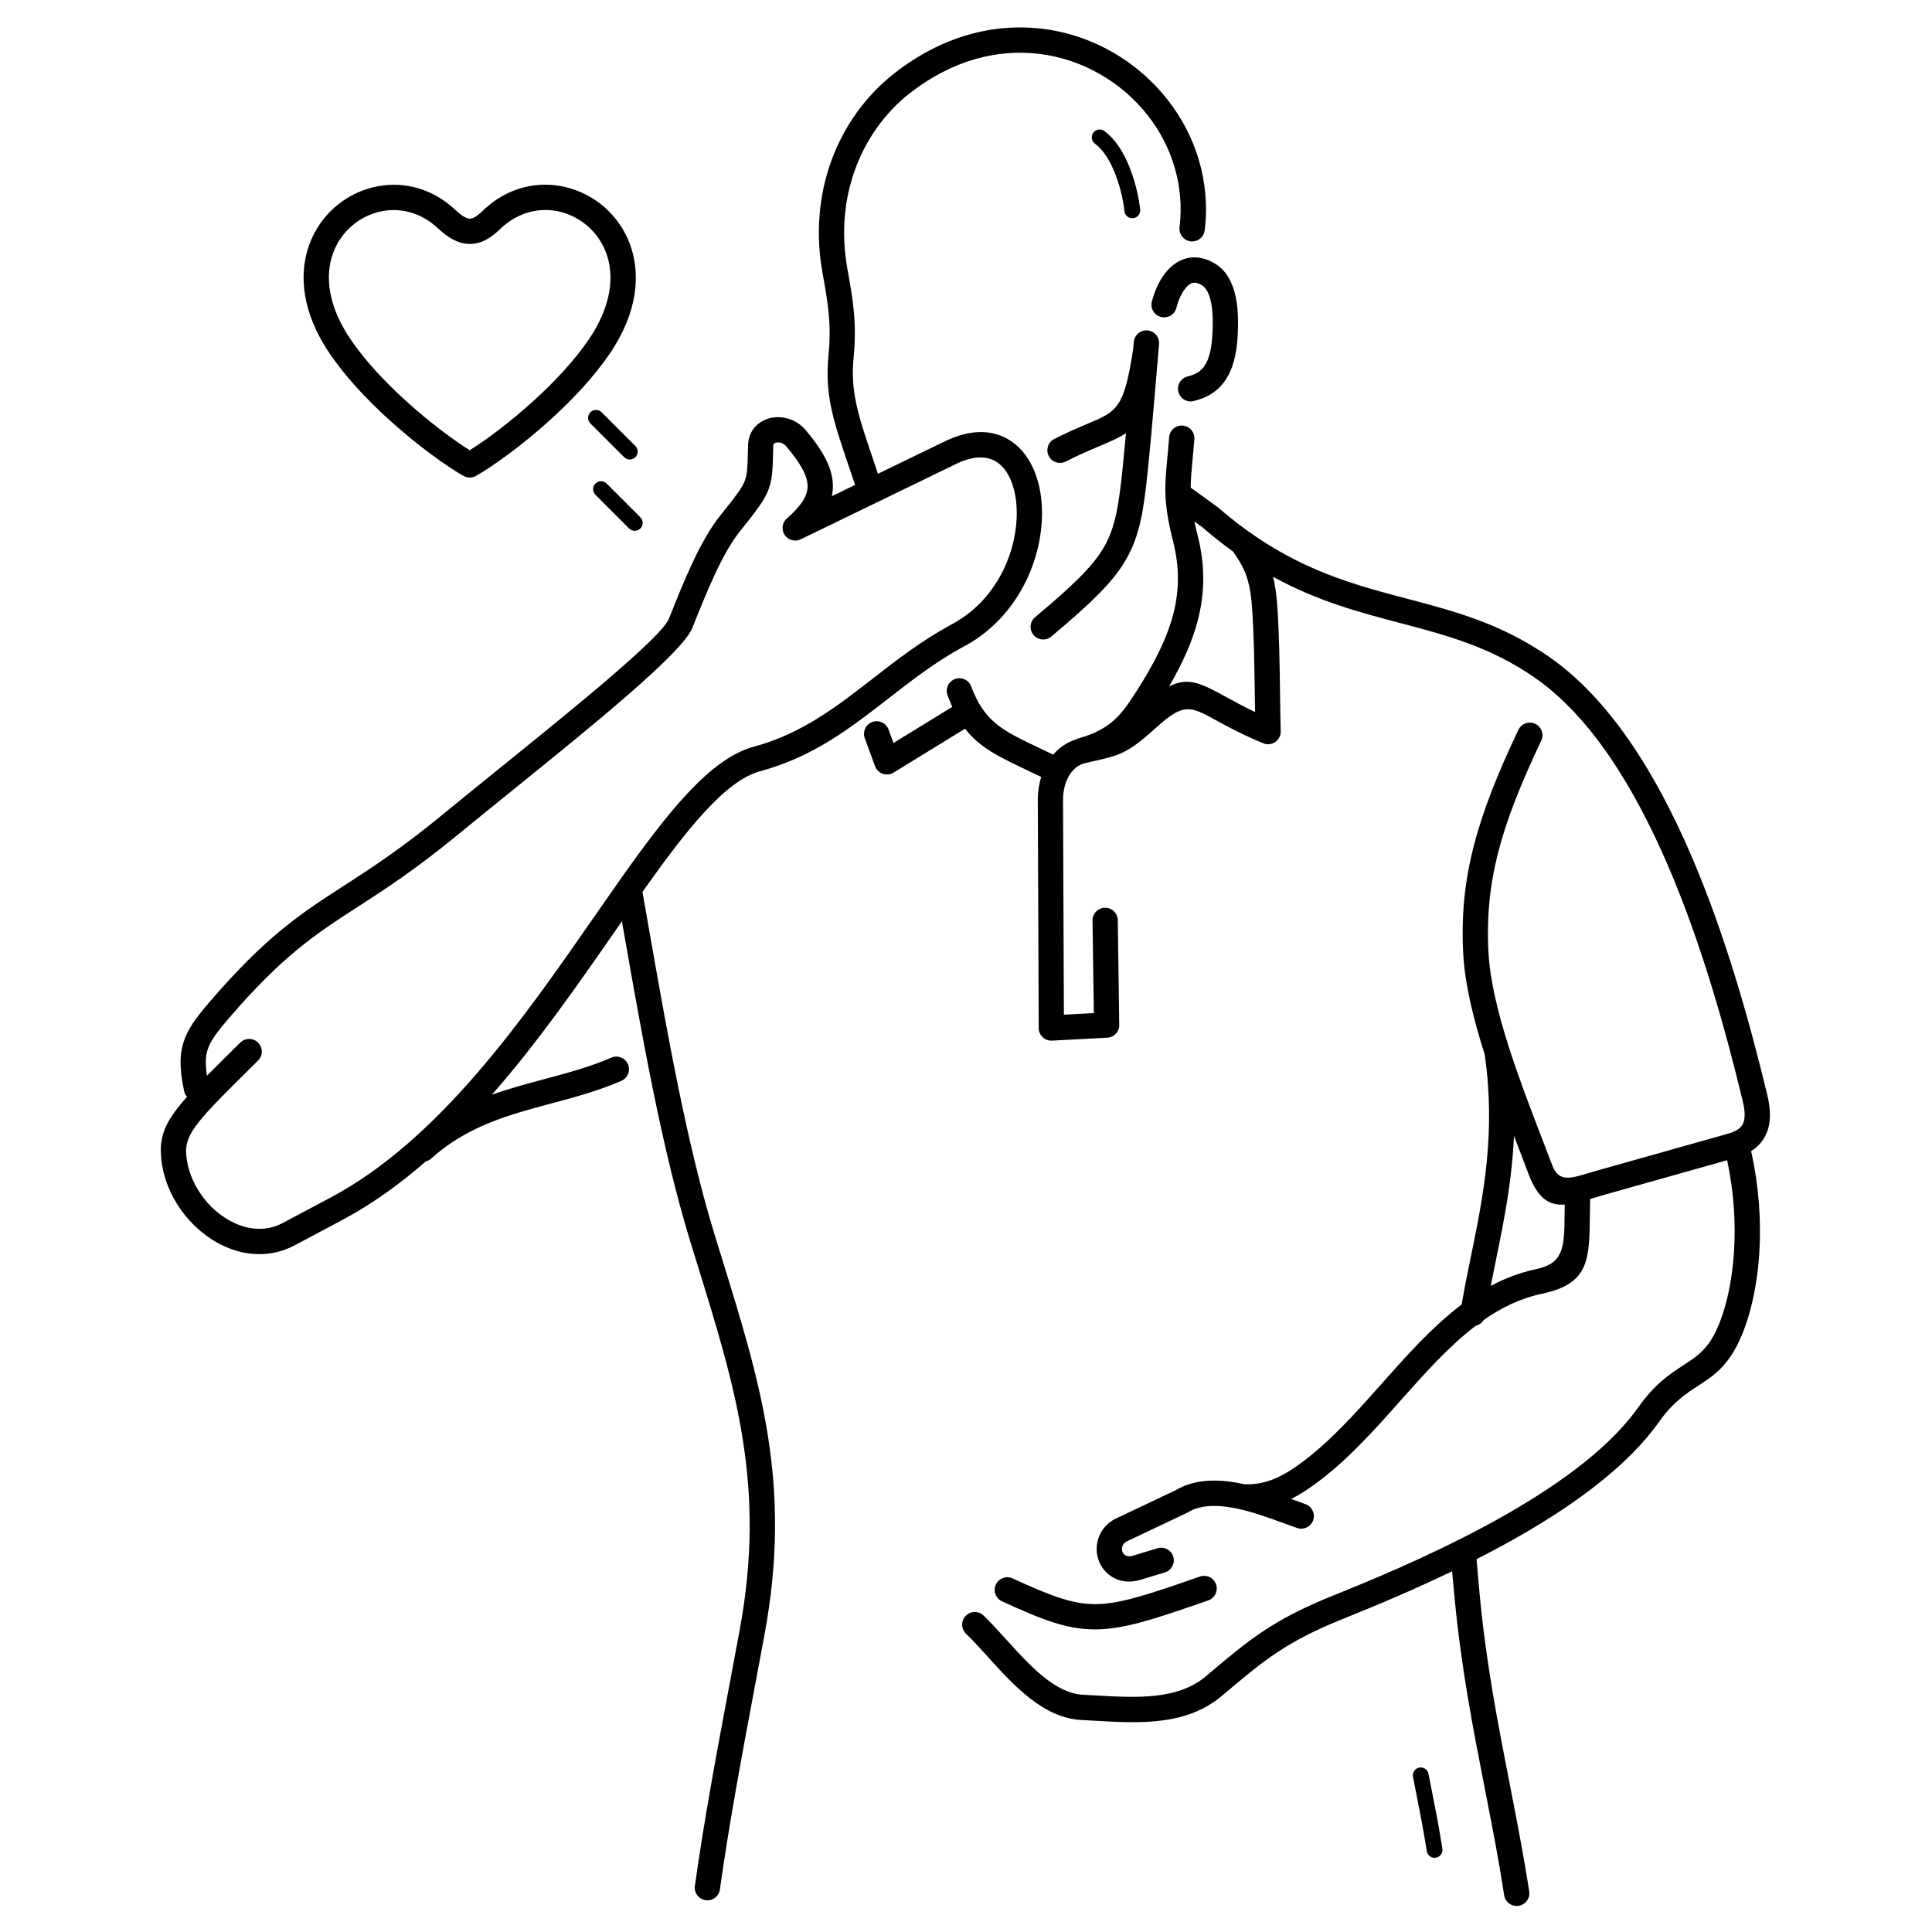 <?xml version="1.0" encoding="UTF-8"?>
<!-- Uploaded to: SVG Repo, www.svgrepo.com, Generator: SVG Repo Mixer Tools -->
<svg fill="#000000" width="800px" height="800px" version="1.1" viewBox="144 144 512 512" xmlns="http://www.w3.org/2000/svg">
 <path d="m543.84 421.43c0.066 0.164 0.121 0.332 0.164 0.508 2.637 8.176 5.848 16.531 8.844 24.316 1.141 2.961 2.262 5.875 2.512 6.539 1.695 4.473 4.637 3.586 9.59 2.098 0.871-0.262 1.793-0.539 2.941-0.863l34.051-9.586c0.332-0.094 0.648-0.195 0.938-0.301 0.062-0.027 0.129-0.051 0.195-0.074 1.465-0.57 2.387-1.316 2.828-2.266 0.637-1.371 0.574-3.391-0.074-6.066-4.449-18.398-10.773-41.367-19.824-62.398-8.914-20.711-20.434-39.453-35.312-49.773-11.789-8.176-23.477-11.254-35.555-14.434-10.793-2.844-21.883-5.766-33.766-12.277 0.543 2.18 0.918 4.711 1.133 7.84 0.5 7.336 0.609 15.137 0.715 22.848 0.047 3.418 0.094 6.82 0.18 10.262 0.043 1.848-1.418 3.383-3.266 3.426-0.477 0.012-0.934-0.078-1.352-0.25-5.559-2.293-9.551-4.477-12.703-6.203-6.379-3.492-8.363-4.578-15.27 1.684-7.996 7.25-9.836 7.66-17.43 9.355-0.145 0.031-0.293 0.066-1.664 0.375-1.789 0.406-3.156 1.492-4.117 2.934-1.246 1.863-1.859 4.289-1.887 6.703l0.23 57.07 7.934-0.422-0.344-24.531c-0.023-1.848 1.457-3.363 3.305-3.387 1.848-0.023 3.363 1.457 3.387 3.305l0.387 27.578 0.004 0.039c0.094 1.848-1.328 3.422-3.176 3.516l-14.652 0.781v-0.004c-0.051 0.004-0.105 0.004-0.156 0.004-1.848 0.008-3.352-1.484-3.359-3.332l-0.246-60.66c0.023-1.98 0.32-3.988 0.906-5.891-1.031-0.492-2.039-0.973-3-1.43-8.191-3.887-13.309-6.316-17.172-11.352l-18.969 11.645c-1.578 0.965-3.641 0.465-4.606-1.117-0.117-0.191-0.211-0.391-0.285-0.59h-0.004l-2.719-7.414c-0.637-1.738 0.254-3.664 1.996-4.305 1.738-0.637 3.664 0.254 4.305 1.996l1.309 3.57 15.586-9.57c-0.43-0.945-0.848-1.957-1.258-3.051-0.652-1.73 0.223-3.664 1.953-4.316s3.664 0.223 4.316 1.953c3.543 9.438 8.191 11.641 18.406 16.488 1.039 0.492 2.133 1.012 3.32 1.582 1.562-1.828 3.57-3.25 6.047-4.031 0.215-0.117 0.445-0.211 0.688-0.277 4.367-1.242 7.242-2.875 9.445-4.875 2.266-2.055 3.981-4.641 5.883-7.602 4.867-7.59 8.176-14.242 9.809-20.672 1.586-6.25 1.59-12.367-0.102-19.055-2.633-10.418-2.231-14.652-1.531-22.023 0.145-1.508 0.301-3.168 0.477-5.551 0.129-1.848 1.734-3.238 3.582-3.109s3.238 1.734 3.109 3.582c-0.137 1.867-0.328 3.883-0.5 5.707-0.254 2.656-0.461 4.863-0.469 7.152h0.004l6.93 5.008c0.117 0.078 0.23 0.164 0.34 0.258 18.207 15.777 34.441 20.055 50.031 24.16 12.652 3.332 24.895 6.555 37.656 15.402 16.09 11.156 28.332 30.922 37.676 52.633 9.207 21.391 15.641 44.754 20.168 63.473 1.012 4.188 0.977 7.644-0.344 10.477-0.848 1.816-2.144 3.285-3.945 4.422 2.141 9.621 2.672 18.773 2.18 26.832-0.672 10.938-3.273 19.969-6.359 25.508-3.016 5.41-6.332 7.562-10.02 9.957-3.09 2.008-6.496 4.219-10.129 9.355-8.035 11.367-21.633 21.512-36.953 30.293-3.738 2.144-7.582 4.207-11.477 6.191 0.105 1.289 0.23 2.75 0.375 4.375 0.258 2.906 0.406 4.566 0.469 5.238 1.723 18.195 4.852 34.16 7.922 49.852l0.48 2.457c0.777 3.981 1.57 8.066 2.461 12.934 0.836 4.566 1.605 8.992 2.25 13.176 0.281 1.832-0.973 3.547-2.809 3.832-1.832 0.281-3.547-0.973-3.832-2.809-0.719-4.66-1.453-8.93-2.199-12.992-0.691-3.762-1.559-8.242-2.461-12.855l-0.48-2.457c-3.086-15.77-6.231-31.82-8-50.504-0.277-2.934-0.453-4.781-0.496-5.293-0.051-0.566-0.102-1.148-0.152-1.75-9.758 4.699-19.621 8.891-28.699 12.523-15.277 6.117-21.211 11.125-31.605 19.895l-0.684 0.578c-9.488 8.004-21.895 7.297-33.777 6.613-1.234-0.07-2.461-0.141-3.375-0.188-10.203-0.512-18-9.121-24.977-16.832-1.953-2.156-3.836-4.234-5.707-6.035-1.332-1.281-1.375-3.402-0.094-4.734 1.281-1.332 3.402-1.375 4.734-0.094 1.918 1.844 3.934 4.066 6.023 6.375 6.094 6.731 12.902 14.254 20.332 14.625 1.34 0.066 2.383 0.125 3.43 0.188 10.586 0.605 21.641 1.238 29.082-5.039l0.684-0.578c10.918-9.215 17.152-14.477 33.441-20.996 14.473-5.793 30.992-13.031 45.801-21.523 14.57-8.352 27.414-17.875 34.801-28.328 4.371-6.184 8.355-8.77 11.965-11.113 2.957-1.918 5.613-3.644 7.816-7.598 2.66-4.773 4.914-12.758 5.519-22.648 0.445-7.223-0.004-15.402-1.828-24.023l-32.004 9.008c-0.883 0.25-1.887 0.551-2.836 0.836-0.504 0.152-0.992 0.301-1.473 0.441-0.039 1.484-0.055 2.852-0.066 4.137-0.133 12.129-0.203 18.316-12.77 20.984-5.598 1.188-10.645 3.648-15.348 6.918-0.465 0.77-1.227 1.324-2.102 1.531-7.125 5.414-13.508 12.594-19.934 19.82-7.125 8.012-14.297 16.082-22.832 22.25-1.789 1.293-3.824 2.676-6.176 3.844l0.594 0.219c1.309 0.48 2.574 0.941 3.176 1.152 1.746 0.609 2.668 2.519 2.059 4.266-0.609 1.746-2.519 2.668-4.266 2.059-1.457-0.512-2.352-0.84-3.281-1.18-8.367-3.062-19.047-6.977-25.699-2.949-0.109 0.07-0.227 0.133-0.344 0.188l-15.969 7.574c-0.727 0.488-1.07 1.148-1.109 1.785-0.02 0.348 0.043 0.695 0.176 1.004 0.125 0.285 0.309 0.531 0.543 0.711 0.477 0.371 1.254 0.496 2.305 0.18l6.398-1.945c1.77-0.535 3.637 0.461 4.172 2.231 0.535 1.77-0.461 3.637-2.231 4.172l-6.398 1.945c-3.387 1.031-6.266 0.324-8.34-1.281-1.148-0.887-2.023-2.043-2.59-3.336-0.555-1.266-0.809-2.668-0.727-4.074 0.16-2.715 1.547-5.43 4.438-7.195 0.102-0.062 0.207-0.121 0.316-0.172l16.027-7.602c5.508-3.266 12.012-3.07 18.398-1.637 3.043 0.109 5.699-0.531 8.023-1.504 2.519-1.055 4.707-2.523 6.594-3.887 7.863-5.688 14.82-13.508 21.73-21.281 6.762-7.606 13.48-15.164 21.176-20.953 0.723-4.219 1.582-8.414 2.453-12.676 3.242-15.852 6.684-32.691 3.656-53.66-2.992-9.371-5.258-18.594-5.688-26.73-0.527-9.98 0.367-18.996 2.805-28.484 2.414-9.398 6.312-19.172 11.816-30.758 0.789-1.672 2.785-2.391 4.461-1.602 1.672 0.789 2.391 2.785 1.602 4.461-5.352 11.262-9.117 20.668-11.398 29.551-2.258 8.793-3.086 17.176-2.594 26.488 0.395 7.496 2.535 16.188 5.387 25.102zm-242.05-146.32c-0.82-0.82-0.82-2.148 0-2.969 0.82-0.82 2.148-0.82 2.969 0l8.945 8.945c0.82 0.82 0.82 2.148 0 2.969-0.82 0.82-2.148 0.82-2.969 0zm-1.324-18.887c-0.82-0.82-0.82-2.148 0-2.969 0.82-0.82 2.148-0.82 2.969 0l8.945 8.945c0.82 0.82 0.82 2.148 0 2.969-0.82 0.82-2.148 0.82-2.969 0zm-33.664 13.875c-4.231-2.375-12.203-8.027-20.004-15.148-5.613-5.121-11.191-11.039-15.344-17.121-7.481-10.957-8.352-21.133-5.488-29.02 1.422-3.91 3.766-7.246 6.691-9.832 2.926-2.586 6.434-4.422 10.188-5.34 7.176-1.754 15.207-0.176 21.734 5.91 1.594 1.488 2.832 2.332 3.824 2.391 0.883 0.055 1.977-0.582 3.469-2.031 6.559-6.371 14.742-8.066 22.059-6.312 3.734 0.895 7.231 2.691 10.152 5.223 2.934 2.539 5.305 5.816 6.769 9.656 3.031 7.934 2.254 18.242-5.336 29.352-4.152 6.082-9.734 12-15.344 17.121-7.836 7.148-15.844 12.824-20.059 15.18-1.07 0.594-2.324 0.539-3.309-0.031zm-15.492-20.105c6.523 5.953 13.051 10.762 17.172 13.32 4.125-2.559 10.648-7.371 17.172-13.32 5.277-4.816 10.496-10.34 14.32-15.941 6.172-9.039 6.914-17.129 4.602-23.188-1.066-2.789-2.773-5.152-4.883-6.981-2.121-1.836-4.641-3.137-7.32-3.777-5.219-1.25-11.09-0.008-15.84 4.606-2.953 2.867-5.652 4.094-8.531 3.918-2.773-0.168-5.269-1.637-7.996-4.176-4.723-4.406-10.484-5.562-15.594-4.312-2.695 0.66-5.219 1.98-7.324 3.848-2.109 1.863-3.797 4.269-4.828 7.102-2.191 6.027-1.371 14.027 4.727 22.957 3.824 5.602 9.043 11.125 14.32 15.941zm267.14 364.9c-0.223-1.137 0.52-2.238 1.656-2.461 1.137-0.223 2.238 0.52 2.461 1.656 0.32 1.641 0.613 3.109 0.883 4.484 1.012 5.106 1.758 8.863 2.797 15.344 0.18 1.141-0.598 2.215-1.738 2.394-1.141 0.18-2.215-0.598-2.394-1.738-0.988-6.133-1.746-9.973-2.781-15.195-0.273-1.375-0.562-2.844-0.883-4.484zm-84.254-432.8c-0.934-0.68-1.137-1.984-0.461-2.918 0.68-0.934 1.984-1.137 2.918-0.461 2.621 1.914 4.641 4.953 6.137 8.293 1.902 4.254 2.988 9.051 3.371 12.504 0.125 1.148-0.703 2.188-1.852 2.312-1.148 0.125-2.188-0.703-2.312-1.852-0.344-3.121-1.32-7.445-3.027-11.254-1.227-2.746-2.816-5.191-4.773-6.621zm29.062 22.926c-0.219 1.84-1.887 3.156-3.727 2.938s-3.156-1.887-2.938-3.727c1.336-11.105-2.062-21.523-8.418-29.645-3.438-4.391-7.754-8.121-12.668-10.938-4.898-2.805-10.375-4.68-16.152-5.375-10.918-1.312-22.949 1.59-34.227 10.418-6.504 5.09-11.645 12.152-14.613 20.477-2.785 7.812-3.656 16.723-1.938 26.148 0.703 3.856 1.332 7.379 1.68 11.07 0.355 3.781 0.418 7.695-0.031 12.227-0.914 9.227 1.199 15.449 5.035 26.766 0.25 0.742 0.516 1.523 1.402 4.18l18.328-8.887c0.078-0.039 0.16-0.074 0.242-0.105 7.504-3.367 13.562-2.391 17.934 1.258 2.5 2.086 4.348 5.035 5.512 8.516 1.098 3.281 1.59 7.062 1.441 11.031-0.457 12.355-7.121 26.906-21.023 34.141-0.055 0.027-0.113 0.055-0.168 0.082-7.144 3.918-13.355 8.746-19.465 13.496-10.098 7.852-19.922 15.488-34.023 19.297-9.211 2.488-19.438 15.383-31.188 31.984 0.582 3.285 1.176 6.664 1.781 10.109 4.606 26.234 9.91 56.457 17.25 80.402 0.699 2.285 1.395 4.531 2.082 6.75 10.305 33.344 18.535 59.973 11.258 99.457-1.004 5.438-1.832 9.852-2.664 14.285-3.336 17.77-6.727 35.824-9.176 53.344-0.254 1.832-1.945 3.113-3.777 2.859-1.832-0.254-3.113-1.945-2.859-3.777 2.469-17.66 5.875-35.805 9.227-53.66 0.965-5.133 1.922-10.242 2.664-14.258 6.981-37.867-1.035-63.805-11.074-96.281-0.688-2.219-1.379-4.469-2.082-6.75-7.496-24.457-12.828-54.84-17.457-81.215l-0.613-3.488c-0.645 0.93-1.297 1.863-1.949 2.809-9.703 13.969-20.367 29.32-32.504 43.156 4.617-1.652 9.297-2.906 13.969-4.152 6.023-1.609 12.035-3.219 17.668-5.668 1.695-0.738 3.668 0.035 4.41 1.73 0.738 1.695-0.035 3.668-1.73 4.41-6.164 2.68-12.383 4.34-18.613 6.008-11.074 2.961-22.191 5.934-31.797 14.582-0.422 0.379-0.914 0.633-1.43 0.762-6.832 5.965-14.098 11.215-21.855 15.379-2.934 1.574-4.586 2.445-6.238 3.32-2.148 1.137-4.289 2.269-6.566 3.492-2.75 1.477-5.617 2.227-8.484 2.363-4.863 0.23-9.656-1.309-13.82-4.043-4.062-2.668-7.559-6.492-9.934-10.91-1.914-3.562-3.109-7.527-3.305-11.609-0.254-5.332 1.637-9.172 6.926-15.105-0.379-0.426-0.652-0.953-0.777-1.555-1.129-5.512-1.293-9.215-0.184-12.805 1.09-3.535 3.289-6.543 6.926-10.766 15.129-17.582 24.176-23.426 35.617-30.816 7.09-4.582 15.129-9.777 26.156-18.852 4.75-3.906 9.598-7.828 14.645-11.906 20.156-16.289 43.348-35.035 45.344-40.047l0.035-0.09c3.785-9.508 8.172-20.535 13.598-27.273 2.269-2.816 3.777-4.746 4.758-6.148 0.879-1.254 1.359-2.117 1.668-2.926 0.285-0.746 0.469-1.391 0.594-2.535 0.156-1.445 0.242-3.516 0.305-6.961 0.043-2.391 1.039-4.266 2.574-5.562 0.777-0.656 1.676-1.145 2.644-1.457 0.906-0.293 1.887-0.434 2.891-0.418 2.543 0.047 5.231 1.141 7.137 3.398 4.715 5.582 7.191 10.203 7.231 14.812 0.008 0.926-0.082 1.832-0.266 2.723l6.152-2.984-0.012-0.031c-0.066-0.203-0.895-2.641-1.672-4.938-4.133-12.191-6.406-18.895-5.352-29.574 0.402-4.066 0.348-7.566 0.031-10.941-0.324-3.457-0.926-6.828-1.602-10.52-1.941-10.656-0.957-20.738 2.199-29.586 3.394-9.516 9.309-17.617 16.816-23.492 12.816-10.031 26.582-13.316 39.133-11.809 6.699 0.805 13.039 2.977 18.695 6.215 5.641 3.231 10.617 7.543 14.609 12.641 7.406 9.465 11.367 21.605 9.809 34.551zm-7.504 20.543c-0.449 1.797-2.269 2.891-4.066 2.441-1.797-0.449-2.891-2.269-2.441-4.066 0.48-1.906 1.254-3.93 2.309-5.731 1.105-1.887 2.535-3.543 4.301-4.633 2.012-1.242 4.34-1.742 6.961-1.078 0.965 0.246 1.973 0.66 3.016 1.27 3.199 1.871 4.867 5.176 5.652 8.973 0.676 3.277 0.688 6.914 0.512 10.152-0.281 5.152-1.316 8.934-3.16 11.715-2.023 3.059-4.844 4.809-8.527 5.684-1.805 0.426-3.613-0.688-4.039-2.492s0.688-3.613 2.492-4.039c2.008-0.48 3.5-1.359 4.488-2.852 1.168-1.77 1.844-4.461 2.055-8.359 0.152-2.797 0.156-5.883-0.379-8.473-0.43-2.07-1.18-3.781-2.477-4.539-0.445-0.262-0.863-0.434-1.258-0.535-0.699-0.176-1.305-0.051-1.816 0.266-0.762 0.469-1.449 1.309-2.043 2.32-0.699 1.195-1.227 2.602-1.574 3.973zm-29.336 40.75c-1.652 0.832-3.668 0.168-4.5-1.484s-0.168-3.668 1.484-4.5c3.523-1.789 6.492-3.047 8.965-4.094 7.766-3.293 9.531-4.043 11.949-19.828l0.152-1.773c0.152-1.848 1.773-3.223 3.621-3.07s3.223 1.773 3.07 3.621c-0.223 2.613-0.445 5.223-0.664 7.836-0.68 8.078-1.363 16.156-2.25 24.984-1.129 11.211-2.164 17.801-5.746 24.109-3.516 6.191-9.285 11.641-19.887 20.574-1.414 1.188-3.523 1.008-4.711-0.406s-1.008-3.523 0.406-4.711c9.965-8.395 15.336-13.43 18.367-18.766 2.961-5.219 3.871-11.188 4.906-21.457 0.277-2.766 0.551-5.629 0.816-8.555-1.918 1.273-4.32 2.289-7.426 3.609-2.312 0.98-5.09 2.156-8.543 3.91zm-218.75 153.99c1.312-1.305 3.434-1.297 4.734 0.012 1.305 1.312 1.297 3.434-0.012 4.734l-2.309 2.289c-12.82 12.711-17.012 16.863-16.762 22.117 0.145 3.043 1.055 6.031 2.516 8.75 1.848 3.438 4.555 6.406 7.703 8.469 3.043 1.996 6.461 3.129 9.832 2.969 1.891-0.09 3.789-0.59 5.625-1.574 2.117-1.137 4.367-2.328 6.621-3.519 2.481-1.312 4.973-2.629 6.211-3.293 28.734-15.406 50.938-47.367 69.527-74.133 2.234-3.219 4.422-6.363 6.562-9.402 0.031-0.047 0.066-0.098 0.102-0.145 12.844-18.211 24.168-32.559 35.695-35.672 12.773-3.449 22.078-10.684 31.637-18.117 6.269-4.875 12.648-9.836 20.367-14.066 0.094-0.059 0.188-0.117 0.289-0.168 11.52-5.996 17.047-18.113 17.426-28.422 0.117-3.18-0.258-6.148-1.102-8.672-0.773-2.32-1.938-4.227-3.465-5.5-2.434-2.031-6.078-2.453-10.891-0.297-0.023 0.012-0.047 0.023-0.07 0.035l-41.707 20.227c-1.668 0.805-3.668 0.105-4.473-1.562-0.695-1.438-0.27-3.125 0.93-4.078 3.644-3.215 5.383-5.863 5.363-8.477-0.023-2.832-1.961-6.164-5.656-10.535-0.582-0.691-1.383-1.023-2.125-1.039-0.246-0.004-0.488 0.031-0.711 0.102-0.16 0.051-0.293 0.117-0.387 0.199-0.125 0.105-0.207 0.289-0.211 0.551-0.066 3.758-0.156 6.008-0.332 7.578v0.012c-0.207 1.871-0.512 2.938-0.988 4.188-0.488 1.281-1.199 2.574-2.457 4.371-1.152 1.648-2.727 3.668-5.019 6.516-4.816 5.981-8.996 16.484-12.602 25.539l-0.035 0.09c-2.652 6.668-26.574 26-47.363 42.805-5.363 4.336-10.523 8.508-14.59 11.852-11.398 9.379-19.574 14.664-26.785 19.324-10.984 7.098-19.668 12.707-34.148 29.531-3.055 3.551-4.867 5.965-5.613 8.379-0.566 1.836-0.586 3.918-0.145 6.805 1.906-1.93 4.066-4.074 6.508-6.492l2.309-2.289zm246.15-94.398c5.199-2.629 8.664-0.734 15.465 2.992 2.016 1.105 4.394 2.406 7.32 3.797-0.027-1.676-0.051-3.371-0.074-5.07-0.105-7.481-0.211-15.051-0.715-22.48-0.277-4.035-0.84-6.809-1.715-9.09-0.805-2.094-1.914-3.871-3.324-5.887-2.703-1.941-5.449-4.106-8.246-6.523l-1.988-1.434c0.23 1.117 0.508 2.32 0.84 3.637 1.977 7.816 1.969 14.984 0.102 22.336-1.449 5.707-4.023 11.48-7.664 17.73zm104.85 137.32c-4.086 0.262-7.086-1.504-9.578-8.078-1.355-3.574-1.914-5.019-2.484-6.512-0.461-1.195-0.922-2.398-1.391-3.617-0.523 12.148-2.734 22.965-4.863 33.371-0.438 2.141-0.871 4.266-1.285 6.375 3.746-1.992 7.75-3.527 12.098-4.449 7.328-1.555 7.375-5.922 7.469-14.477 0.008-0.84 0.02-1.715 0.035-2.617zm-149.11 105.15c-1.68-0.77-2.422-2.754-1.652-4.434 0.77-1.68 2.754-2.422 4.434-1.652 10.234 4.688 16.02 6.918 22.258 6.82 6.363-0.098 13.848-2.578 27.402-7.309 1.746-0.609 3.656 0.312 4.266 2.059s-0.312 3.656-2.059 4.266c-14.215 4.957-22.105 7.562-29.527 7.676-7.547 0.117-13.957-2.312-25.117-7.426z"/>
</svg>